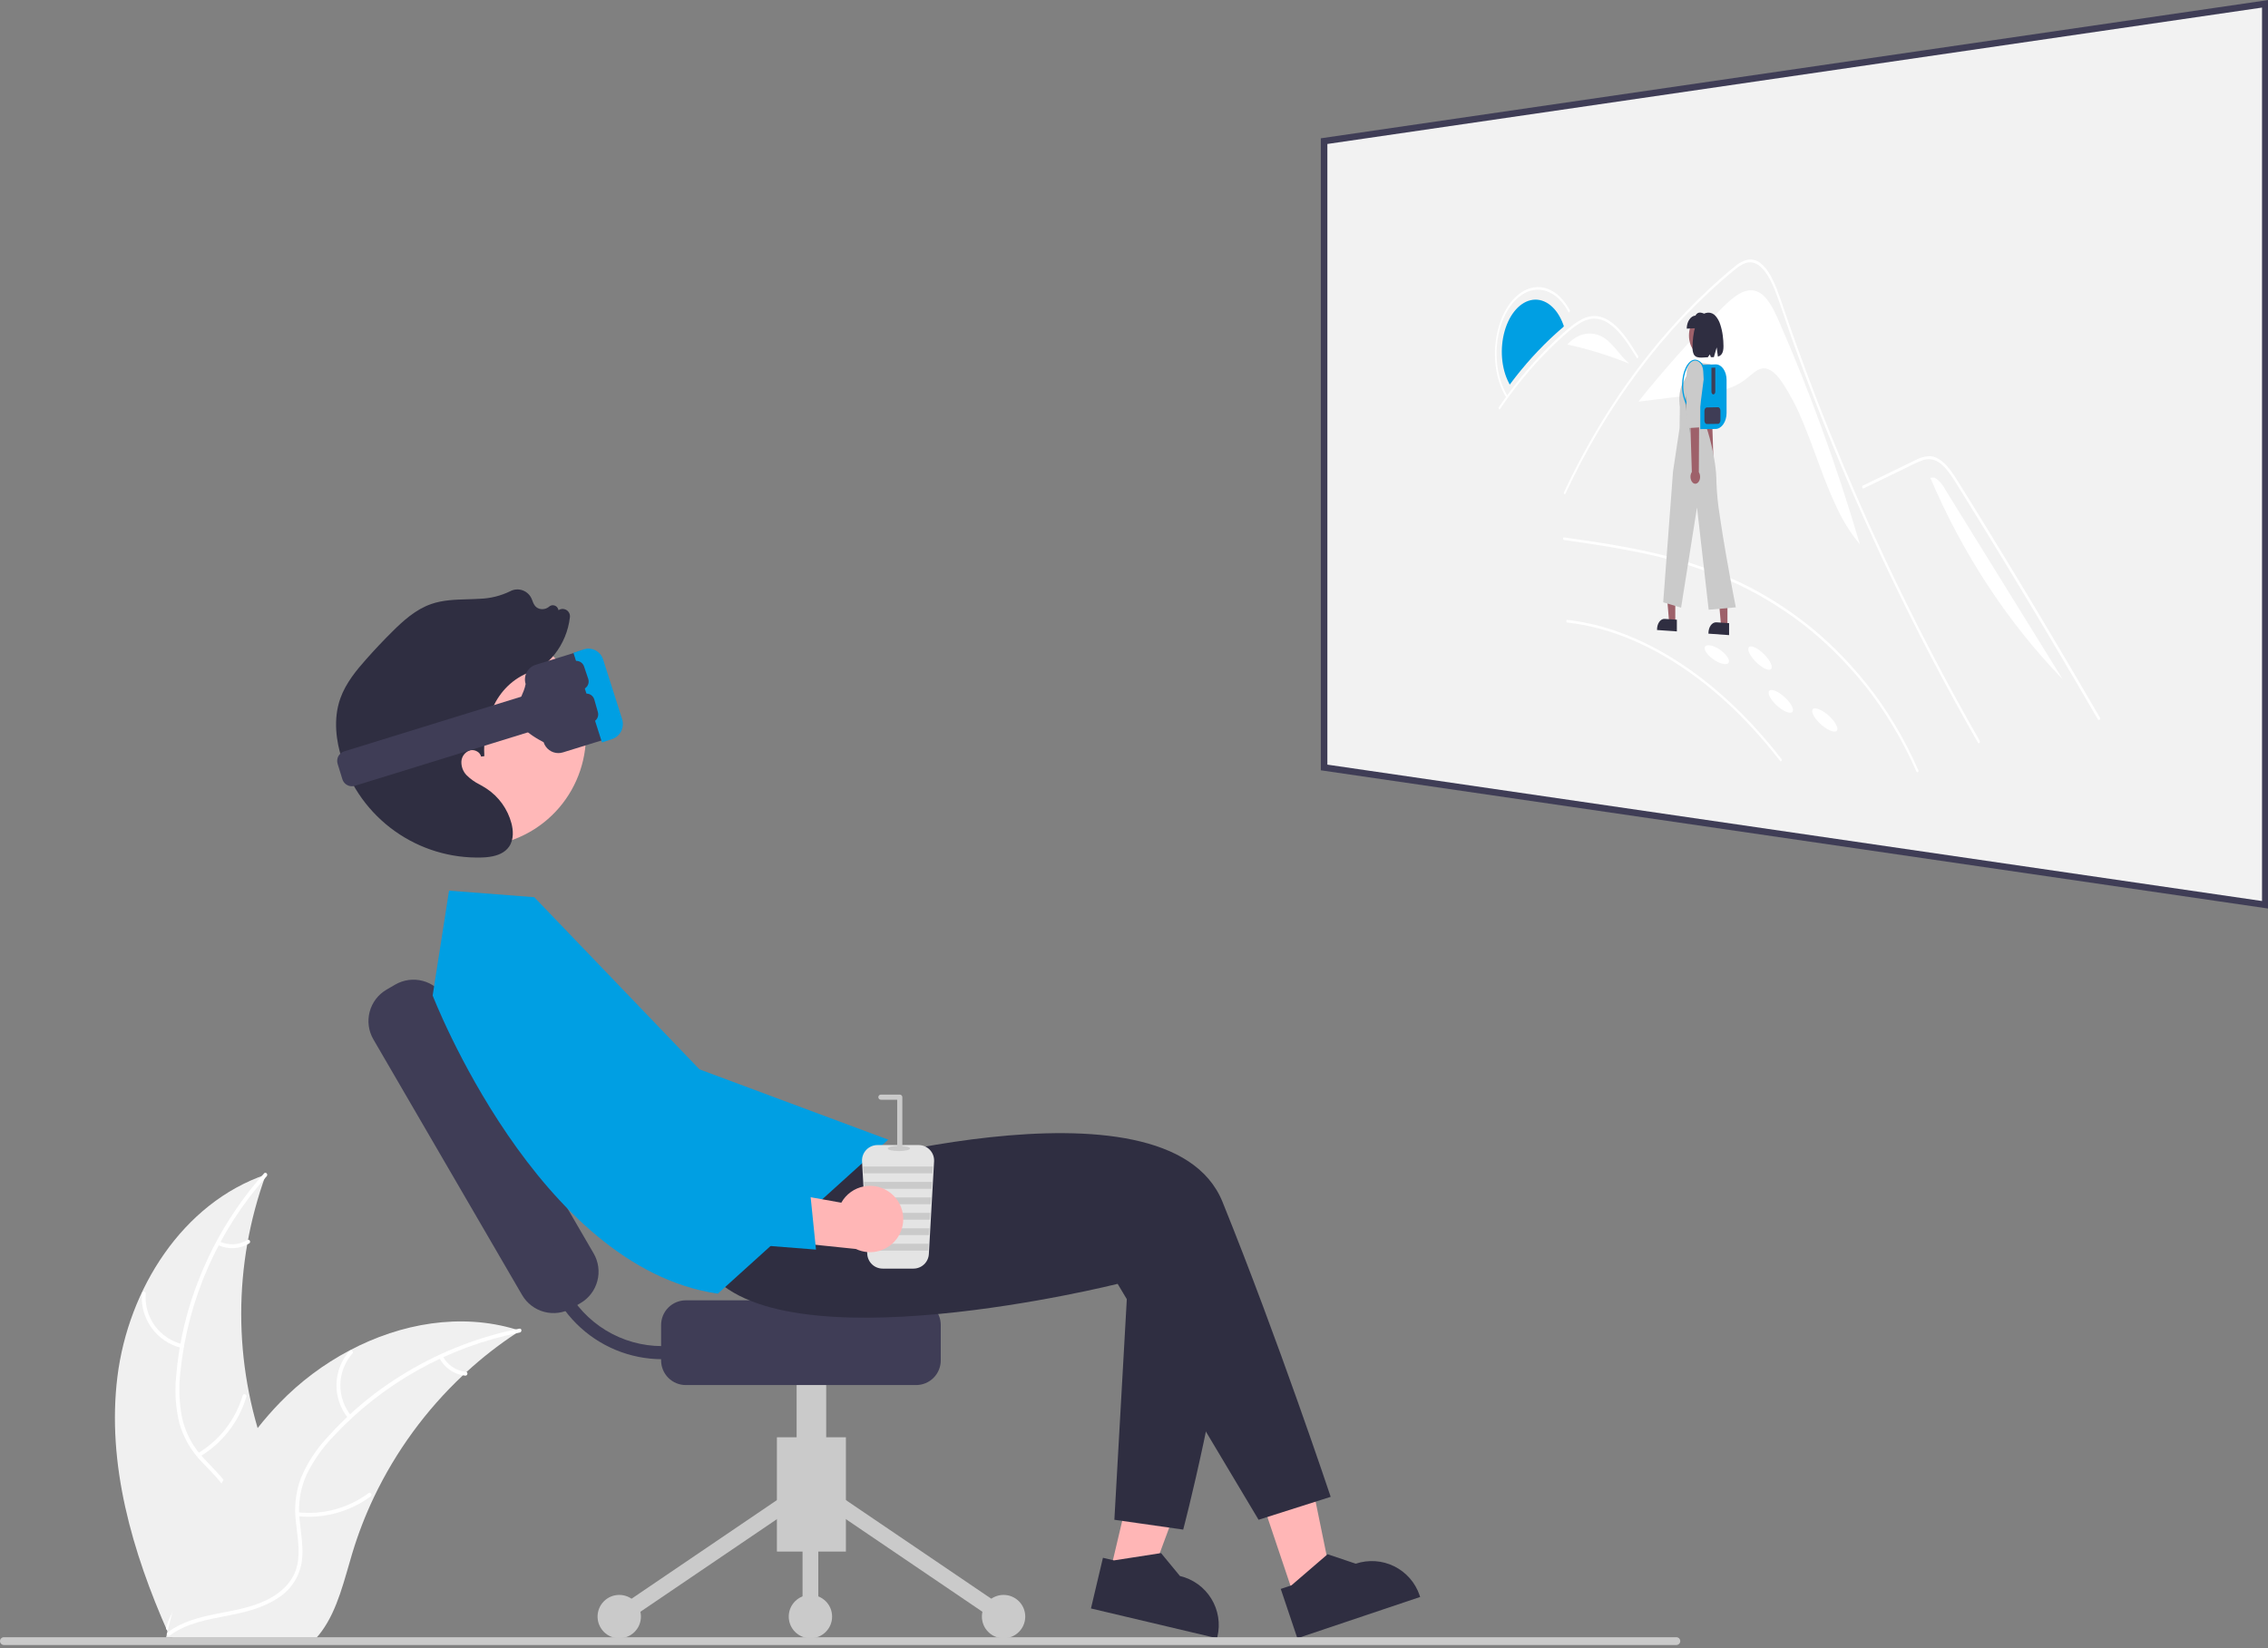 <svg width="692" height="503" viewBox="0 0 692 503" fill="none" xmlns="http://www.w3.org/2000/svg">
<rect x="0" y="0" width="692" height="503" fill="#808080" stroke="none"/>
<g clip-path="url(#clip0_3_84)">
<path d="M35.83 420.107C39.148 393.429 55.682 367.143 81.124 358.461C71.091 385.92 71.093 416.044 81.13 443.502C85.04 454.077 90.49 465.432 86.812 476.09C84.524 482.722 78.927 487.796 72.67 490.969C66.412 494.142 59.468 495.654 52.611 497.136L51.261 498.252C40.375 473.671 32.513 446.785 35.83 420.107Z" fill="#F0F0F0"/>
<path d="M81.377 358.966C66.56 375.567 57.351 396.416 55.058 418.549C54.48 423.305 54.654 428.123 55.576 432.824C56.622 437.375 58.868 441.563 62.08 444.952C65.011 448.173 68.382 451.128 70.48 455.005C71.524 457.005 72.133 459.204 72.268 461.457C72.403 463.709 72.06 465.965 71.262 468.075C69.41 473.387 65.761 477.716 62.044 481.825C57.918 486.388 53.56 491.061 51.806 497.11C51.594 497.843 50.469 497.471 50.681 496.739C53.733 486.215 63.949 480.237 68.821 470.758C71.094 466.335 72.048 461.2 69.917 456.531C68.053 452.448 64.58 449.398 61.584 446.163C58.402 442.903 56.067 438.912 54.783 434.541C53.624 429.902 53.264 425.099 53.717 420.339C54.566 409.605 57.098 399.072 61.219 389.125C65.859 377.747 72.412 367.246 80.593 358.077C81.1 357.51 81.88 358.402 81.377 358.966Z" fill="white"/>
<path d="M55.377 411.379C51.715 410.49 48.489 408.328 46.275 405.28C44.06 402.233 43.001 398.497 43.286 394.74C43.346 393.98 44.53 394.038 44.47 394.799C44.197 398.297 45.184 401.777 47.253 404.611C49.321 407.445 52.334 409.446 55.748 410.254C56.49 410.43 56.114 411.554 55.377 411.379Z" fill="white"/>
<path d="M60.379 443.515C66.991 439.567 71.873 433.271 74.05 425.883C74.265 425.151 75.39 425.524 75.175 426.255C72.895 433.938 67.802 440.48 60.911 444.573C60.254 444.963 59.725 443.903 60.379 443.515Z" fill="white"/>
<path d="M66.958 378.869C68.303 379.508 69.786 379.803 71.273 379.728C72.76 379.652 74.205 379.209 75.479 378.437C76.13 378.039 76.659 379.1 76.011 379.495C74.601 380.341 73.004 380.829 71.361 380.917C69.718 381.004 68.079 380.687 66.587 379.994C66.441 379.941 66.32 379.834 66.25 379.695C66.18 379.556 66.166 379.395 66.21 379.246C66.26 379.097 66.366 378.974 66.507 378.904C66.647 378.833 66.809 378.821 66.958 378.869Z" fill="white"/>
<path d="M158.678 406.112C158.278 406.372 157.878 406.632 157.478 406.902C152.119 410.425 147.056 414.378 142.338 418.721C141.968 419.051 141.598 419.392 141.238 419.731C129.982 430.317 120.79 442.9 114.128 456.842C111.482 462.392 109.262 468.135 107.488 474.022C105.038 482.152 103.028 491.162 98.178 497.812C97.68 498.511 97.139 499.179 96.558 499.812H52.728C52.628 499.762 52.528 499.722 52.428 499.672L50.678 499.752C50.748 499.442 50.828 499.122 50.898 498.812C50.938 498.632 50.988 498.452 51.028 498.272C51.058 498.152 51.088 498.032 51.108 497.922C51.118 497.882 51.128 497.842 51.138 497.812C51.158 497.702 51.188 497.602 51.208 497.502C51.648 495.712 52.101 493.922 52.568 492.132C52.568 492.122 52.568 492.122 52.578 492.112C56.168 478.482 60.928 465.032 67.578 452.732C67.778 452.362 67.978 451.982 68.198 451.612C71.226 446.084 74.701 440.813 78.588 435.852C80.725 433.142 82.998 430.542 85.398 428.062C91.612 421.665 98.793 416.286 106.678 412.122C122.398 403.822 140.598 400.642 157.398 405.712C157.828 405.842 158.248 405.972 158.678 406.112Z" fill="#F0F0F0"/>
<path d="M158.579 406.668C136.754 411.003 116.849 422.104 101.692 438.396C98.366 441.845 95.606 445.797 93.511 450.106C91.606 454.37 90.878 459.065 91.402 463.705C91.803 468.042 92.716 472.431 92.056 476.789C91.686 479.015 90.848 481.137 89.6 483.017C88.351 484.897 86.719 486.491 84.811 487.696C80.135 490.822 74.615 492.081 69.174 493.125C63.132 494.284 56.838 495.392 51.796 499.165C51.185 499.622 50.511 498.648 51.121 498.191C59.894 491.626 71.65 493.003 81.247 488.368C85.725 486.206 89.579 482.68 90.688 477.669C91.658 473.287 90.721 468.76 90.276 464.373C89.699 459.854 90.237 455.262 91.843 450.999C93.712 446.598 96.316 442.546 99.544 439.018C106.684 430.959 115.047 424.073 124.326 418.612C134.881 412.321 146.436 407.881 158.488 405.486C159.234 405.338 159.32 406.521 158.579 406.668Z" fill="white"/>
<path d="M106.263 432.863C103.875 429.949 102.601 426.281 102.667 422.514C102.734 418.747 104.138 415.126 106.627 412.298C107.133 411.728 108.043 412.487 107.537 413.058C105.213 415.687 103.906 419.06 103.851 422.568C103.797 426.076 104.997 429.488 107.237 432.188C107.723 432.776 106.747 433.447 106.263 432.863Z" fill="white"/>
<path d="M90.909 461.534C98.566 462.362 106.254 460.274 112.44 455.687C113.053 455.231 113.727 456.206 113.115 456.661C106.668 461.423 98.663 463.579 90.697 462.699C89.938 462.615 90.153 461.45 90.909 461.534Z" fill="white"/>
<path d="M135.083 413.879C135.773 415.199 136.779 416.327 138.012 417.162C139.244 417.997 140.665 418.513 142.147 418.663C142.907 418.738 142.69 419.903 141.935 419.829C140.299 419.655 138.731 419.084 137.366 418.164C136.002 417.245 134.884 416.005 134.109 414.553C134.025 414.423 133.993 414.265 134.021 414.112C134.049 413.958 134.134 413.822 134.259 413.729C134.388 413.64 134.548 413.606 134.702 413.634C134.856 413.662 134.993 413.75 135.083 413.879Z" fill="white"/>
<path d="M395.019 487.713L406.639 483.804L397.089 437.124L379.94 442.894L395.019 487.713Z" fill="#FFB6B6"/>
<path d="M390.778 484.917L394.049 483.816L405.072 474.328L413.662 477.218C417.53 475.917 421.757 476.205 425.412 478.02C429.067 479.835 431.851 483.027 433.152 486.895L433.312 487.369L395.844 499.974L390.778 484.917Z" fill="#2F2E41"/>
<path d="M338.645 480.031L350.576 482.853L367.135 438.177L349.527 434.013L338.645 480.031Z" fill="#FFB6B6"/>
<path d="M336.523 475.416L339.881 476.21L354.253 473.98L360.019 480.973C363.99 481.912 367.426 484.391 369.57 487.863C371.714 491.335 372.391 495.516 371.452 499.487L371.337 499.974L332.867 490.877L336.523 475.416Z" fill="#2F2E41"/>
<path d="M237.049 473.515H258.097V438.637H237.049V473.515Z" fill="#CACACA"/>
<path d="M257.042 457.092L254.34 461.073L304.854 495.35L307.555 491.369L257.042 457.092Z" fill="#CACACA"/>
<path d="M238.104 457.092L187.591 491.369L190.292 495.35L240.805 461.073L238.104 457.092Z" fill="#CACACA"/>
<path d="M306.204 499.974C309.858 499.974 312.819 497.012 312.819 493.359C312.819 489.706 309.858 486.744 306.204 486.744C302.551 486.744 299.589 489.706 299.589 493.359C299.589 497.012 302.551 499.974 306.204 499.974Z" fill="#CACACA"/>
<path d="M247.272 499.974C250.926 499.974 253.887 497.012 253.887 493.359C253.887 489.706 250.926 486.744 247.272 486.744C243.619 486.744 240.657 489.706 240.657 493.359C240.657 497.012 243.619 499.974 247.272 499.974Z" fill="#CACACA"/>
<path d="M188.942 499.974C192.595 499.974 195.556 497.012 195.556 493.359C195.556 489.706 192.595 486.744 188.942 486.744C185.288 486.744 182.327 489.706 182.327 493.359C182.327 497.012 185.288 499.974 188.942 499.974Z" fill="#CACACA"/>
<path d="M249.678 459.082H244.867V493.359H249.678V459.082Z" fill="#CACACA"/>
<path d="M243.063 454.272H252.083V407.968H243.063V454.272Z" fill="#CACACA"/>
<path d="M201.715 415.184V404.36C201.717 402.367 202.51 400.456 203.919 399.047C205.328 397.638 207.239 396.845 209.232 396.843H279.522C281.515 396.845 283.426 397.638 284.835 399.047C286.244 400.456 287.037 402.367 287.039 404.36V415.184C287.037 417.177 286.244 419.088 284.835 420.497C283.426 421.906 281.515 422.699 279.522 422.701H209.232C207.239 422.699 205.328 421.906 203.919 420.497C202.51 419.088 201.717 417.177 201.715 415.184Z" fill="#3F3D56"/>
<path d="M159.3 395.222L113.919 317.195C112.443 314.651 112.037 311.625 112.789 308.782C113.542 305.938 115.391 303.509 117.932 302.028L120.584 300.485C123.129 299.009 126.154 298.603 128.998 299.355C131.841 300.107 134.27 301.957 135.752 304.498L181.132 382.525C182.608 385.069 183.014 388.095 182.262 390.938C181.51 393.782 179.661 396.211 177.12 397.692L174.467 399.235C171.923 400.711 168.897 401.117 166.054 400.365C163.21 399.613 160.781 397.763 159.3 395.222Z" fill="#3F3D56"/>
<path d="M202.011 414.812C192.201 414.8 182.797 410.899 175.86 403.962C168.924 397.026 165.022 387.621 165.011 377.812H169.011C169.012 383.857 170.672 389.785 173.812 394.951C176.952 400.116 181.451 404.32 186.816 407.104C192.182 409.888 198.21 411.144 204.241 410.736C210.272 410.329 216.076 408.272 221.018 404.792L223.325 408.059C217.093 412.468 209.644 414.828 202.011 414.812Z" fill="#3F3D56"/>
<path d="M244.011 358.812C244.011 358.812 356.011 324.812 373.011 366.812C390.011 408.812 406.011 456.812 406.011 456.812L384.011 463.812L341.011 391.812C341.011 391.812 237.365 417.812 215.688 387.312L244.011 358.812Z" fill="#2F2E41"/>
<path d="M163.011 273.812L137.011 271.812L132.011 303.812C132.011 303.812 164.011 386.812 219.011 394.812L271.011 347.812L213.42 326.355L163.011 273.812Z" fill="#009FE3"/>
<path d="M159.971 254.788C176.77 246.402 183.589 225.986 175.203 209.188C166.816 192.39 146.401 185.571 129.602 193.957C112.804 202.343 105.985 222.759 114.371 239.557C122.757 256.355 143.173 263.175 159.971 254.788Z" fill="#FFB8B8"/>
<path d="M154.219 259.589C152.65 260.901 150.285 261.593 147.051 261.694C137.532 261.987 128.179 259.15 120.428 253.617C112.677 248.084 106.955 240.161 104.14 231.063C102.723 226.484 101.524 219.655 103.852 213.117C105.526 208.418 108.813 204.477 111.763 201.152C114.317 198.273 116.981 195.452 119.684 192.77C122.913 189.565 126.762 186.004 131.59 184.332C135.127 183.107 138.919 182.998 142.586 182.893C143.863 182.855 145.185 182.818 146.469 182.732C149.662 182.623 152.797 181.842 155.667 180.438C156.257 180.122 156.907 179.937 157.574 179.894C158.241 179.851 158.91 179.951 159.535 180.189C160.171 180.43 160.748 180.804 161.227 181.287C161.706 181.77 162.076 182.35 162.311 182.989C162.775 184.243 163.192 185.374 164.611 185.792C165.122 185.93 165.66 185.94 166.176 185.821C166.692 185.703 167.171 185.46 167.571 185.114C167.783 184.931 168.037 184.804 168.31 184.744C168.582 184.685 168.866 184.694 169.134 184.772C169.403 184.846 169.65 184.986 169.852 185.177C170.055 185.369 170.208 185.608 170.297 185.872L170.413 186.216C170.704 186.016 171.04 185.889 171.391 185.847C171.741 185.805 172.097 185.848 172.428 185.974C172.906 186.146 173.312 186.477 173.577 186.911C173.843 187.345 173.953 187.856 173.888 188.361C173.413 192.522 171.782 196.467 169.179 199.748C167.379 201.971 165.16 203.819 162.647 205.186L162.244 205.407L161.966 204.988C150.669 209.163 147.219 220.999 147.777 230.765L146.788 230.898C146.712 230.581 146.572 230.282 146.377 230.02C146.182 229.759 145.936 229.539 145.654 229.375C145.327 229.167 144.963 229.027 144.582 228.96C144.201 228.894 143.811 228.904 143.434 228.988C142.716 229.214 142.082 229.648 141.611 230.234C141.139 230.82 140.852 231.532 140.785 232.282C140.734 233.065 140.846 233.85 141.115 234.587C141.384 235.324 141.803 235.997 142.346 236.564C143.528 237.738 144.894 238.712 146.389 239.447C147.067 239.83 147.769 240.226 148.433 240.661C152.193 243.143 154.906 246.924 156.054 251.281C156.569 253.274 156.865 256.119 155.347 258.348C155.03 258.811 154.651 259.229 154.219 259.589Z" fill="#2F2E41"/>
<path d="M377.435 379.69C372.202 424.697 361.011 466.812 361.011 466.812L340.011 463.812L344.794 378.939" fill="#2F2E41"/>
<path d="M170.363 229.831C169.358 229.83 168.381 229.508 167.572 228.912C166.764 228.316 166.167 227.477 165.869 226.518C152.224 219.407 159.438 214.392 160.378 208.747C160.195 208.157 160.131 207.537 160.188 206.923C160.246 206.308 160.423 205.711 160.711 205.165C161 204.62 161.392 204.136 161.867 203.742C162.342 203.348 162.89 203.051 163.48 202.869L177.429 198.558C178.62 198.191 179.908 198.312 181.01 198.894C182.113 199.476 182.939 200.471 183.308 201.661L188.799 219.432C189.166 220.623 189.045 221.911 188.463 223.012C187.882 224.114 186.887 224.94 185.697 225.31L171.747 229.621C171.299 229.76 170.832 229.83 170.363 229.831Z" fill="#3F3D56"/>
<path d="M179.478 197.942C180.493 197.935 181.484 198.255 182.303 198.855C183.123 199.455 183.727 200.303 184.026 201.273L189.811 219.443C190.203 220.66 190.104 221.982 189.537 223.128C189.265 223.69 188.883 224.192 188.414 224.605C187.945 225.017 187.399 225.333 186.807 225.532L183.67 226.584L174.961 199.232L178.097 198.18C178.542 198.03 179.008 197.95 179.478 197.942Z" fill="#009FE3"/>
<path d="M107.372 239.953C106.722 239.953 106.09 239.745 105.567 239.359C105.044 238.974 104.659 238.431 104.466 237.811L103.013 233.109C102.895 232.728 102.854 232.327 102.891 231.929C102.928 231.532 103.043 231.146 103.229 230.793C103.416 230.44 103.67 230.127 103.977 229.872C104.284 229.618 104.638 229.426 105.02 229.308L168.002 209.845C168.384 209.727 168.784 209.685 169.182 209.722C169.579 209.759 169.966 209.874 170.319 210.061C170.672 210.247 170.985 210.501 171.239 210.808C171.494 211.116 171.686 211.47 171.804 211.852L173.257 216.553C173.494 217.323 173.415 218.156 173.039 218.868C172.663 219.581 172.02 220.115 171.25 220.354L108.268 239.817C107.977 239.907 107.675 239.953 107.372 239.953Z" fill="#3F3D56"/>
<path d="M278.703 387.161H269.319C268.114 387.16 266.954 386.699 266.079 385.871C265.204 385.043 264.678 383.911 264.611 382.708L263.019 354.434C262.983 353.793 263.077 353.152 263.298 352.55C263.518 351.947 263.859 351.396 264.3 350.93C264.74 350.463 265.272 350.092 265.861 349.839C266.45 349.585 267.085 349.454 267.727 349.455H280.295C280.937 349.454 281.572 349.585 282.161 349.839C282.75 350.092 283.282 350.464 283.722 350.93C284.163 351.396 284.504 351.947 284.724 352.55C284.944 353.152 285.039 353.794 285.003 354.434L283.411 382.708C283.344 383.911 282.818 385.043 281.943 385.871C281.067 386.699 279.908 387.16 278.703 387.161Z" fill="#E4E4E4"/>
<path d="M284.652 356.001L284.532 358.096H263.49L263.369 356.001H284.652Z" fill="#CACACA"/>
<path d="M284.385 360.714L284.27 362.809H263.752L263.636 360.714H284.385Z" fill="#CACACA"/>
<path d="M284.124 365.427L284.003 367.522H264.019L263.898 365.427H284.124Z" fill="#CACACA"/>
<path d="M283.856 370.141L283.736 372.235H264.286L264.165 370.141H283.856Z" fill="#CACACA"/>
<path d="M283.589 374.854L283.474 376.949H264.548L264.433 374.854H283.589Z" fill="#CACACA"/>
<path d="M283.327 379.567L283.207 381.662H264.815L264.694 379.567H283.327Z" fill="#CACACA"/>
<path d="M274.273 351.287C276.153 351.287 277.677 350.936 277.677 350.502C277.677 350.068 276.153 349.716 274.273 349.716C272.393 349.716 270.869 350.068 270.869 350.502C270.869 350.936 272.393 351.287 274.273 351.287Z" fill="#CACACA"/>
<path d="M274.531 351.287C274.427 351.287 274.325 351.267 274.23 351.228C274.135 351.188 274.048 351.13 273.975 351.057C273.902 350.984 273.844 350.898 273.805 350.803C273.765 350.707 273.745 350.605 273.745 350.502V335.624H268.774C268.566 335.623 268.367 335.54 268.22 335.393C268.074 335.246 267.991 335.046 267.991 334.838C267.991 334.631 268.074 334.431 268.22 334.284C268.367 334.137 268.566 334.054 268.774 334.053H274.531C274.634 334.053 274.736 334.073 274.831 334.113C274.926 334.152 275.013 334.21 275.086 334.283C275.159 334.356 275.217 334.442 275.256 334.538C275.296 334.633 275.316 334.735 275.316 334.838V350.502C275.316 350.605 275.296 350.707 275.256 350.803C275.217 350.898 275.159 350.984 275.086 351.057C275.013 351.13 274.926 351.188 274.831 351.228C274.736 351.267 274.634 351.287 274.531 351.287Z" fill="#CACACA"/>
<path d="M271.844 364.179C270.707 363.247 269.38 362.575 267.955 362.211C266.531 361.848 265.044 361.801 263.599 362.074C262.155 362.347 260.788 362.933 259.595 363.792C258.401 364.651 257.411 365.76 256.693 367.043L221.512 360.776L228.857 377.831L261.14 381.168C263.375 382.231 265.922 382.438 268.299 381.748C270.676 381.059 272.718 379.522 274.038 377.428C275.357 375.334 275.862 372.828 275.458 370.386C275.054 367.945 273.768 365.736 271.844 364.179Z" fill="#FFB6B6"/>
<path d="M248.969 381.359L184.492 376.29L184.363 376.046C184.117 375.581 159.687 329.302 156.092 318.684C153.855 312.291 153.872 305.325 156.141 298.943L156.206 298.789L156.351 298.705C159.323 297.003 162.786 296.365 166.169 296.895C169.552 297.426 172.654 299.093 174.962 301.623C186.041 313.896 194.117 328.576 198.55 344.504L201.062 353.568L247.192 363.9L248.969 381.359Z" fill="#009FE3"/>
<path d="M404 43.074L691.178 1.157V276.136L404 234.22V43.074Z" fill="#F2F2F2"/>
<path d="M692.179 277.292L403 235.085V42.209L692.179 0V277.292ZM405 233.355L690.179 274.979V2.313L405 43.938V233.355Z" fill="#3F3D56"/>
<path d="M542.751 97.955C542.324 96.983 541.877 95.996 541.399 95.046C540.941 94.119 540.426 93.221 539.856 92.358C539.341 91.569 538.734 90.843 538.048 90.197C537.431 89.612 536.701 89.158 535.902 88.865C535.032 88.564 534.098 88.502 533.195 88.685C532.254 88.884 531.353 89.242 530.531 89.744C529.625 90.29 528.768 90.915 527.971 91.611C527.142 92.319 526.34 93.092 525.571 93.858C523.287 96.14 521.038 98.453 518.822 100.797C516.622 103.126 514.454 105.485 512.316 107.873C510.196 110.247 508.107 112.649 506.05 115.081C504.006 117.499 501.994 119.945 500.014 122.419L500.023 122.565L504.662 121.989L509.362 121.406L514.118 120.816L518.934 120.216C520.103 120.071 521.286 119.921 522.469 119.726C523.664 119.537 524.847 119.283 526.014 118.965C527.208 118.637 528.37 118.205 529.488 117.675C530.667 117.112 531.78 116.418 532.804 115.608C533.21 115.286 533.614 114.939 534.02 114.595C534.426 114.251 534.836 113.911 535.252 113.606C535.652 113.305 536.08 113.043 536.529 112.824C536.954 112.616 537.411 112.484 537.88 112.433C538.453 112.382 539.03 112.47 539.562 112.689C540.13 112.925 540.658 113.248 541.126 113.647C541.646 114.084 542.125 114.568 542.558 115.091C543.016 115.639 543.445 116.211 543.844 116.803C546.277 120.511 548.338 124.45 549.996 128.563C551.796 132.825 553.396 137.318 555.049 141.774C556.706 146.249 558.407 150.687 560.393 154.827C562.261 158.895 564.647 162.704 567.493 166.159C565.711 160.101 563.851 154.12 561.913 148.216C559.986 142.342 557.986 136.55 555.913 130.842C553.847 125.164 551.714 119.576 549.514 114.077C547.325 108.61 545.07 103.236 542.749 97.955H542.751Z" fill="white"/>
<path d="M477.164 99.58L477.093 99.662L477.022 99.744L476.951 99.825L476.88 99.906C476.706 100.049 476.533 100.194 476.36 100.342C476.188 100.489 476.016 100.637 475.844 100.787C475.673 100.937 475.502 101.087 475.332 101.239L474.823 101.695C474.505 101.981 474.189 102.269 473.873 102.56C473.558 102.85 473.244 103.144 472.932 103.44C472.62 103.736 472.31 104.036 472 104.34C471.691 104.644 471.383 104.947 471.076 105.251C470.467 105.859 469.863 106.478 469.265 107.106C468.667 107.734 468.076 108.369 467.491 109.013C466.907 109.658 466.328 110.313 465.754 110.979C465.181 111.644 464.614 112.318 464.054 113.001C463.764 113.355 463.475 113.711 463.188 114.071C462.902 114.43 462.617 114.791 462.333 115.155C462.05 115.518 461.769 115.885 461.489 116.255C461.21 116.625 460.932 116.994 460.654 117.362L460.594 117.262L460.535 117.162L460.477 117.062L460.424 116.948L460.41 116.922L460.396 116.896L460.383 116.87L460.37 116.843C459.78 115.696 459.316 114.489 458.984 113.243C458.634 111.933 458.406 110.594 458.301 109.243C458.192 107.857 458.203 106.464 458.335 105.081C458.466 103.693 458.724 102.321 459.106 100.981C459.464 99.713 459.952 98.486 460.562 97.319C461.107 96.273 461.779 95.299 462.562 94.419C463.26 93.632 464.077 92.961 464.983 92.429C465.819 91.939 466.743 91.622 467.703 91.495C468.634 91.378 469.579 91.463 470.473 91.746C471.407 92.048 472.276 92.523 473.034 93.146C473.887 93.844 474.631 94.666 475.241 95.585C475.944 96.637 476.516 97.77 476.947 98.96L476.955 98.981L476.963 99.003L476.971 99.025L476.978 99.046L477.026 99.179L477.073 99.313L477.119 99.448L477.164 99.58Z" fill="#009FE3"/>
<path d="M478.162 189.97C479.222 190.088 480.283 190.234 481.346 190.408C482.41 190.581 483.476 190.781 484.546 191.008C485.619 191.237 486.693 191.494 487.768 191.779C488.844 192.063 489.923 192.377 491.006 192.719C494.346 193.783 497.612 195.065 500.783 196.557C504.139 198.134 507.396 199.912 510.537 201.882C513.879 203.976 517.101 206.255 520.19 208.707C523.483 211.32 526.641 214.1 529.65 217.036C530.686 218.043 531.714 219.076 532.733 220.136C533.753 221.195 534.766 222.282 535.772 223.398C536.779 224.513 537.776 225.654 538.763 226.82C539.751 227.986 540.73 229.179 541.702 230.4L542.059 230.85L542.415 231.303L542.77 231.758L543.124 232.215C543.15 232.255 543.186 232.288 543.227 232.311C543.269 232.334 543.316 232.347 543.363 232.348C543.405 232.344 543.445 232.332 543.48 232.311C543.516 232.291 543.547 232.262 543.571 232.229C543.63 232.152 543.663 232.059 543.665 231.963C543.669 231.851 543.634 231.741 543.565 231.653C542.599 230.401 541.621 229.173 540.632 227.971C539.644 226.768 538.646 225.594 537.64 224.449C536.64 223.302 535.628 222.18 534.603 221.084C533.579 219.987 532.551 218.92 531.519 217.884C530.487 216.846 529.446 215.835 528.398 214.85C527.35 213.864 526.299 212.908 525.243 211.98C524.188 211.052 523.126 210.152 522.057 209.28C520.989 208.408 519.918 207.562 518.844 206.743C517.769 205.924 516.689 205.132 515.605 204.368C514.521 203.603 513.436 202.866 512.349 202.157C511.263 201.45 510.174 200.77 509.08 200.118C507.987 199.465 506.894 198.84 505.802 198.243C504.712 197.649 503.619 197.082 502.523 196.543C501.428 196.003 500.335 195.493 499.244 195.013C498.155 194.531 497.063 194.077 495.967 193.651C494.872 193.225 493.781 192.827 492.695 192.457C491.61 192.088 490.525 191.747 489.441 191.434C488.357 191.12 487.277 190.836 486.201 190.58C485.125 190.324 484.051 190.095 482.977 189.894C481.904 189.692 480.836 189.519 479.772 189.373L479.372 189.319L478.972 189.268L478.564 189.22L478.162 189.175C478.127 189.174 478.092 189.184 478.062 189.203C478.03 189.224 478.003 189.251 477.982 189.284C477.959 189.321 477.941 189.362 477.93 189.405C477.917 189.454 477.91 189.505 477.91 189.557C477.911 189.607 477.917 189.658 477.93 189.707C477.942 189.752 477.96 189.795 477.983 189.836C478.004 189.871 478.031 189.902 478.063 189.928C478.092 189.951 478.126 189.965 478.162 189.97Z" fill="white"/>
<path d="M477.163 164.791C479.056 165.061 480.959 165.336 482.871 165.616C484.784 165.896 486.717 166.192 488.671 166.506C490.623 166.82 492.584 167.153 494.554 167.506C496.535 167.866 498.524 168.255 500.521 168.674C502.535 169.074 504.554 169.528 506.58 170.037C508.617 170.545 510.659 171.107 512.707 171.721C514.766 172.338 516.829 173.009 518.897 173.733C520.975 174.467 523.056 175.253 525.141 176.091C526.995 176.838 528.845 177.653 530.691 178.536C532.537 179.418 534.385 180.37 536.235 181.391C538.085 182.417 539.927 183.512 541.761 184.674C543.595 185.836 545.429 187.071 547.261 188.379C548.975 189.606 550.669 190.906 552.344 192.279C554.02 193.651 555.679 195.101 557.323 196.629C558.967 198.156 560.587 199.754 562.181 201.422C563.776 203.09 565.349 204.832 566.899 206.65C568.433 208.444 569.919 210.315 571.359 212.263C572.799 214.211 574.199 216.237 575.559 218.343C576.913 220.448 578.215 222.621 579.465 224.863C580.715 227.104 581.912 229.414 583.054 231.794C583.196 232.094 583.337 232.394 583.477 232.694C583.617 232.994 583.756 233.297 583.894 233.603C584.032 233.907 584.169 234.212 584.305 234.518C584.441 234.824 584.575 235.131 584.705 235.439C584.724 235.491 584.753 235.539 584.791 235.58C584.83 235.62 584.876 235.652 584.927 235.674C584.968 235.688 585.012 235.692 585.055 235.685C585.098 235.679 585.139 235.663 585.174 235.639C585.255 235.583 585.312 235.5 585.335 235.406C585.364 235.285 585.351 235.159 585.298 235.047C584.218 232.591 583.075 230.195 581.871 227.859C580.667 225.523 579.408 223.263 578.093 221.081C576.784 218.892 575.421 216.774 574.004 214.726C572.588 212.678 571.128 210.714 569.625 208.835C568.111 206.943 566.566 205.119 564.989 203.365C563.413 201.61 561.815 199.933 560.195 198.334C558.576 196.734 556.932 195.206 555.262 193.751C553.593 192.295 551.91 190.92 550.213 189.624C548.444 188.273 546.662 186.989 544.867 185.771C543.073 184.553 541.277 183.407 539.479 182.335C537.679 181.261 535.874 180.254 534.062 179.314C532.251 178.374 530.44 177.505 528.628 176.707C526.532 175.792 524.438 174.936 522.346 174.139C520.266 173.345 518.189 172.612 516.115 171.939C514.047 171.262 511.988 170.644 509.937 170.086C507.895 169.53 505.857 169.03 503.824 168.586C501.788 168.119 499.761 167.69 497.741 167.299C495.733 166.907 493.733 166.543 491.741 166.208C489.762 165.874 487.792 165.558 485.831 165.26C483.886 164.964 481.947 164.68 480.013 164.406L479.298 164.306L478.585 164.206L477.873 164.101L477.163 164.001C477.125 163.995 477.087 164.002 477.053 164.02C477.019 164.038 476.992 164.066 476.975 164.101C476.932 164.181 476.911 164.271 476.913 164.362C476.912 164.459 476.934 164.556 476.976 164.644C476.993 164.681 477.019 164.715 477.052 164.74C477.084 164.766 477.123 164.783 477.163 164.791Z" fill="white"/>
<path d="M603.509 226.652C603.203 226.118 602.897 225.583 602.592 225.045C602.288 224.507 601.984 223.971 601.68 223.438C601.377 222.904 601.075 222.369 600.773 221.832C600.472 221.294 600.172 220.759 599.873 220.226C597.438 215.874 595.053 211.516 592.717 207.152C590.395 202.811 588.12 198.462 585.894 194.105C583.68 189.771 581.513 185.428 579.394 181.074C577.284 176.74 575.217 172.398 573.194 168.048C571.827 165.104 570.481 162.156 569.157 159.205C567.833 156.253 566.533 153.307 565.257 150.367C563.983 147.425 562.729 144.48 561.495 141.53C560.262 138.58 559.052 135.634 557.865 132.692C557.3 131.292 556.739 129.892 556.183 128.492C555.627 127.092 555.077 125.692 554.531 124.292C553.986 122.892 553.445 121.492 552.909 120.092C552.373 118.692 551.842 117.292 551.316 115.892C550.908 114.806 550.503 113.72 550.1 112.634C549.698 111.547 549.298 110.461 548.9 109.375C548.504 108.289 548.11 107.202 547.719 106.116C547.329 105.029 546.941 103.942 546.555 102.856C546.445 102.545 546.336 102.234 546.227 101.924C546.119 101.613 546.011 101.302 545.903 100.991C545.796 100.679 545.689 100.368 545.582 100.057L545.263 99.122C545.013 98.388 544.764 97.655 544.515 96.922C544.267 96.188 544.017 95.457 543.767 94.728C543.517 93.998 543.265 93.271 543.01 92.547C542.756 91.822 542.498 91.101 542.236 90.385C541.936 89.569 541.624 88.744 541.286 87.933C540.948 87.122 540.586 86.327 540.197 85.568C539.821 84.828 539.396 84.113 538.926 83.428C538.487 82.786 537.984 82.19 537.426 81.648C537.188 81.408 536.929 81.188 536.654 80.991C536.393 80.803 536.115 80.64 535.824 80.503C535.544 80.37 535.251 80.266 534.95 80.19C534.654 80.115 534.351 80.071 534.045 80.057C533.611 80.052 533.179 80.112 532.762 80.237C532.335 80.365 531.922 80.538 531.53 80.753C531.12 80.977 530.724 81.228 530.345 81.503C529.957 81.78 529.577 82.08 529.203 82.384C526.473 84.627 523.807 86.964 521.203 89.396C518.621 91.81 516.105 94.314 513.653 96.908C511.218 99.484 508.849 102.145 506.546 104.893C504.258 107.622 502.036 110.433 499.88 113.327C497.734 116.193 495.658 119.129 493.65 122.133C491.654 125.122 489.727 128.179 487.869 131.303C486.021 134.41 484.242 137.582 482.532 140.818C480.836 144.033 479.207 147.311 477.647 150.653C477.633 150.693 477.61 150.729 477.579 150.759C477.548 150.788 477.51 150.81 477.469 150.822C477.435 150.827 477.4 150.825 477.366 150.814C477.333 150.803 477.303 150.784 477.278 150.76C477.217 150.702 477.175 150.626 477.159 150.543C477.139 150.441 477.152 150.336 477.197 150.243C477.387 149.837 477.577 149.431 477.768 149.027C477.96 148.622 478.153 148.22 478.347 147.82C478.541 147.42 478.736 147.018 478.931 146.614C479.127 146.21 479.324 145.81 479.522 145.414C481.994 140.431 484.621 135.593 487.405 130.901C490.205 126.176 493.164 121.607 496.28 117.194C499.418 112.747 502.71 108.467 506.156 104.355C509.633 100.209 513.264 96.242 517.048 92.455C517.688 91.815 518.333 91.182 518.981 90.555C519.63 89.927 520.284 89.304 520.942 88.686C521.601 88.068 522.264 87.455 522.931 86.849C523.599 86.242 524.271 85.64 524.947 85.044C525.289 84.743 525.631 84.443 525.974 84.144C526.318 83.844 526.662 83.547 527.008 83.252C527.354 82.956 527.702 82.662 528.05 82.372C528.399 82.081 528.75 81.794 529.102 81.51C529.433 81.207 529.782 80.926 530.147 80.668C530.498 80.421 530.866 80.198 531.247 80.002C531.615 79.811 531.997 79.648 532.388 79.514C532.771 79.383 533.163 79.283 533.561 79.214C534.871 79.097 536.174 79.498 537.19 80.332C538.342 81.285 539.302 82.448 540.019 83.76C540.864 85.245 541.592 86.794 542.196 88.392C542.831 90.014 543.382 91.647 543.878 93.106C544.034 93.565 544.191 94.024 544.347 94.483C544.504 94.941 544.662 95.4 544.82 95.86C544.978 96.318 545.137 96.777 545.296 97.236C545.456 97.694 545.616 98.153 545.776 98.611C546.383 100.352 546.997 102.092 547.617 103.831C548.238 105.569 548.866 107.309 549.502 109.049C550.138 110.789 550.781 112.529 551.431 114.267C552.081 116.005 552.739 117.744 553.405 119.484C553.817 120.558 554.23 121.632 554.646 122.705C555.062 123.777 555.482 124.851 555.904 125.927C556.327 127.001 556.752 128.075 557.18 129.149C557.608 130.222 558.038 131.295 558.469 132.368C559.823 135.719 561.202 139.064 562.608 142.404C564.019 145.755 565.456 149.101 566.92 152.442C568.387 155.795 569.883 159.144 571.409 162.488C572.939 165.844 574.496 169.197 576.081 172.546C578.191 177.002 580.348 181.448 582.554 185.884C584.772 190.344 587.039 194.795 589.354 199.238C591.688 203.704 594.071 208.165 596.503 212.62C598.953 217.099 601.456 221.573 604.012 226.041C604.078 226.154 604.106 226.285 604.092 226.416C604.082 226.525 604.04 226.629 603.971 226.716C603.945 226.752 603.911 226.781 603.872 226.801C603.832 226.821 603.789 226.832 603.744 226.832C603.693 226.823 603.645 226.803 603.604 226.771C603.563 226.74 603.531 226.699 603.509 226.652Z" fill="white"/>
<path d="M499.397 109.214L499.181 108.865L498.965 108.516L498.749 108.167L498.532 107.818C497.96 106.903 497.379 105.993 496.781 105.112C496.183 104.231 495.567 103.375 494.926 102.581C494.308 101.801 493.64 101.062 492.926 100.369C492.252 99.715 491.515 99.128 490.726 98.618C490.368 98.38 489.993 98.169 489.604 97.986C489.23 97.809 488.843 97.662 488.446 97.546C488.059 97.432 487.663 97.349 487.262 97.299C486.864 97.249 486.463 97.232 486.062 97.248C485.647 97.288 485.234 97.358 484.828 97.456C484.416 97.555 484.011 97.682 483.615 97.835C483.209 97.992 482.813 98.174 482.43 98.381C482.034 98.594 481.65 98.831 481.281 99.09C481.103 99.208 480.925 99.329 480.748 99.455C480.572 99.58 480.396 99.708 480.221 99.838C480.047 99.971 479.873 100.104 479.7 100.238C479.528 100.371 479.356 100.509 479.184 100.651C478.989 100.811 478.794 100.973 478.6 101.138C478.406 101.302 478.213 101.469 478.021 101.638C477.829 101.805 477.638 101.973 477.446 102.143L476.875 102.652C476.519 102.971 476.164 103.293 475.81 103.618C475.457 103.942 475.105 104.27 474.755 104.601C474.405 104.934 474.057 105.267 473.71 105.601C473.364 105.934 473.019 106.273 472.675 106.617C471.993 107.295 471.317 107.985 470.647 108.686C469.978 109.386 469.316 110.096 468.662 110.816C468.008 111.535 467.361 112.265 466.719 113.007C466.078 113.748 465.445 114.499 464.819 115.259C464.495 115.653 464.172 116.05 463.851 116.45C463.531 116.849 463.212 117.251 462.895 117.656C462.579 118.06 462.264 118.468 461.952 118.878C461.64 119.288 461.33 119.7 461.021 120.115C460.735 120.5 460.45 120.887 460.166 121.277C459.883 121.666 459.602 122.058 459.322 122.452C459.043 122.845 458.765 123.241 458.489 123.639C458.213 124.037 457.939 124.437 457.666 124.839C457.649 124.872 457.622 124.9 457.589 124.92C457.557 124.939 457.519 124.948 457.481 124.947C457.447 124.939 457.415 124.925 457.387 124.904C457.359 124.883 457.335 124.856 457.318 124.826C457.272 124.75 457.246 124.663 457.244 124.575C457.24 124.476 457.266 124.379 457.321 124.298L457.537 123.975L457.754 123.657L457.972 123.34L458.19 123.025C458.396 122.729 458.602 122.434 458.809 122.141C459.017 121.847 459.225 121.555 459.434 121.263C459.644 120.971 459.854 120.681 460.066 120.392C460.278 120.102 460.491 119.814 460.704 119.528C461.094 119.003 461.486 118.483 461.882 117.968C462.278 117.452 462.678 116.94 463.082 116.432C463.482 115.927 463.886 115.425 464.294 114.925C464.702 114.425 465.114 113.929 465.53 113.438C466.176 112.672 466.829 111.917 467.489 111.173C468.149 110.429 468.816 109.695 469.489 108.973C470.165 108.248 470.848 107.535 471.537 106.833C472.227 106.131 472.925 105.438 473.631 104.756C473.984 104.415 474.338 104.077 474.694 103.743C475.05 103.408 475.408 103.075 475.768 102.743C476.128 102.413 476.49 102.087 476.852 101.764C477.215 101.44 477.58 101.12 477.947 100.802L478.28 100.516C478.392 100.421 478.504 100.327 478.616 100.234C478.729 100.14 478.842 100.048 478.954 99.956C479.068 99.864 479.181 99.773 479.294 99.684C479.552 99.472 479.813 99.267 480.076 99.071C480.34 98.874 480.606 98.685 480.876 98.505C481.143 98.323 481.414 98.15 481.689 97.986C481.965 97.821 482.24 97.664 482.516 97.515C482.903 97.303 483.304 97.12 483.716 96.966C484.116 96.817 484.527 96.699 484.944 96.613C485.354 96.528 485.77 96.476 486.188 96.458C486.606 96.44 487.024 96.456 487.438 96.506C487.844 96.571 488.245 96.665 488.638 96.787C489.038 96.911 489.429 97.061 489.808 97.238C490.2 97.419 490.579 97.626 490.944 97.856C491.324 98.095 491.689 98.356 492.038 98.639C492.814 99.254 493.537 99.933 494.2 100.668C494.901 101.443 495.561 102.256 496.175 103.102C496.809 103.966 497.42 104.873 498.019 105.802C498.618 106.731 499.205 107.677 499.789 108.62C499.845 108.713 499.87 108.821 499.861 108.929C499.855 109.027 499.824 109.122 499.771 109.206C499.753 109.239 499.727 109.268 499.697 109.291C499.666 109.314 499.631 109.33 499.593 109.339C499.552 109.34 499.511 109.329 499.476 109.306C499.441 109.284 499.414 109.252 499.397 109.214Z" fill="white"/>
<path d="M568.59 149.053L577.524 144.731L582.033 142.55C582.4 142.354 582.768 142.165 583.138 141.983C583.508 141.8 583.881 141.623 584.257 141.452C584.633 141.28 585.01 141.116 585.39 140.958C585.77 140.8 586.152 140.647 586.534 140.501C586.865 140.376 587.206 140.282 587.554 140.221C588.242 140.1 588.946 140.114 589.628 140.26C589.978 140.335 590.32 140.442 590.649 140.58C590.952 140.729 591.246 140.896 591.529 141.08C591.82 141.268 592.099 141.473 592.366 141.693C592.642 141.919 592.905 142.16 593.154 142.415C593.412 142.677 593.657 142.953 593.887 143.24C594.127 143.532 594.362 143.829 594.593 144.133C594.825 144.436 595.052 144.745 595.275 145.06C595.499 145.374 595.717 145.695 595.931 146.021C596.145 146.347 596.355 146.678 596.561 147.015C596.817 147.42 597.072 147.827 597.326 148.235C597.581 148.643 597.835 149.052 598.088 149.462L598.849 150.693L599.612 151.926C600.664 153.625 601.717 155.33 602.77 157.042C603.824 158.753 604.881 160.475 605.942 162.207C607.003 163.94 608.065 165.678 609.127 167.421C610.19 169.163 611.257 170.918 612.327 172.684C613.394 174.448 614.465 176.219 615.539 177.997C616.614 179.774 617.689 181.562 618.764 183.36C619.843 185.16 620.922 186.964 622.002 188.774C623.082 190.583 624.166 192.405 625.253 194.239C626.343 196.075 627.434 197.919 628.525 199.769C629.617 201.619 630.712 203.479 631.81 205.35C632.909 207.221 634.009 209.099 635.11 210.983C636.212 212.867 637.316 214.762 638.422 216.669L638.829 217.369L639.236 218.069L639.643 218.769L640.05 219.469C640.078 219.523 640.117 219.571 640.164 219.61C640.211 219.648 640.266 219.677 640.324 219.694C640.373 219.706 640.424 219.707 640.474 219.699C640.524 219.69 640.571 219.672 640.613 219.645C640.701 219.589 640.764 219.501 640.788 219.4C640.814 219.275 640.791 219.145 640.722 219.038C639.604 217.109 638.486 215.187 637.369 213.272C636.253 211.356 635.139 209.452 634.029 207.559C632.92 205.666 631.811 203.78 630.703 201.9C629.595 200.02 628.491 198.153 627.39 196.3C626.287 194.438 625.185 192.582 624.083 190.732C622.982 188.882 621.884 187.044 620.79 185.218C619.696 183.39 618.603 181.569 617.51 179.755C616.418 177.94 615.328 176.136 614.24 174.344C613.155 172.551 612.071 170.764 610.987 168.984C609.904 167.203 608.824 165.433 607.748 163.675C606.672 161.916 605.597 160.163 604.522 158.417C603.448 156.67 602.377 154.934 601.31 153.21L600.51 151.921L599.71 150.635L598.91 149.352L598.11 148.072C597.887 147.712 597.664 147.353 597.44 146.993C597.217 146.633 596.992 146.276 596.765 145.922C596.538 145.568 596.308 145.218 596.075 144.872C595.843 144.526 595.604 144.186 595.36 143.854C594.919 143.245 594.443 142.661 593.937 142.105C593.453 141.57 592.923 141.078 592.353 140.636C591.824 140.22 591.241 139.877 590.621 139.615C590.018 139.364 589.374 139.226 588.721 139.209C588.336 139.226 587.952 139.267 587.571 139.331C587.189 139.394 586.811 139.481 586.439 139.589C586.063 139.698 585.694 139.829 585.333 139.981C584.966 140.135 584.607 140.31 584.259 140.505L583.11 141.059L581.965 141.614L580.824 142.169L579.69 142.722L570.644 147.107L568.414 148.189C568.366 148.213 568.323 148.247 568.289 148.289C568.254 148.331 568.229 148.379 568.214 148.432C568.182 148.54 568.177 148.654 568.199 148.765C568.215 148.864 568.262 148.955 568.333 149.026C568.367 149.057 568.411 149.077 568.457 149.082C568.504 149.087 568.55 149.077 568.59 149.053Z" fill="white"/>
<path d="M479.044 94.878L478.627 95.378C477.864 93.84 476.854 92.438 475.635 91.228C474.608 90.204 473.374 89.411 472.016 88.901C470.764 88.441 469.416 88.3 468.095 88.491C466.687 88.712 465.348 89.255 464.184 90.079C462.864 91.011 461.716 92.168 460.794 93.496C459.769 94.96 458.938 96.551 458.322 98.23C457.648 100.05 457.174 101.938 456.908 103.861C456.624 105.89 456.554 107.944 456.699 109.989C456.769 111.008 456.895 112.023 457.077 113.029C457.252 113.998 457.484 114.957 457.771 115.9C458.046 116.802 458.378 117.685 458.765 118.545C459.133 119.362 459.56 120.152 460.042 120.908L459.689 121.46C459.187 120.673 458.743 119.85 458.36 118.999C457.957 118.104 457.611 117.185 457.325 116.246C457.027 115.265 456.786 114.267 456.604 113.258C456.415 112.211 456.284 111.155 456.211 110.094C456.06 107.966 456.133 105.829 456.429 103.717C456.705 101.715 457.198 99.75 457.899 97.856C458.539 96.108 459.404 94.451 460.47 92.927C461.43 91.544 462.624 90.339 463.998 89.367C465.21 88.507 466.603 87.94 468.07 87.708C469.446 87.507 470.849 87.652 472.154 88.13C473.569 88.66 474.854 89.485 475.925 90.55C477.196 91.811 478.25 93.273 479.044 94.878Z" fill="white"/>
<path d="M521.235 146.288C521.148 146.21 521.07 146.123 521.002 146.029C520.93 145.928 520.867 145.82 520.815 145.708C520.76 145.588 520.715 145.464 520.68 145.337C520.644 145.203 520.618 145.066 520.603 144.928C520.588 144.788 520.583 144.647 520.589 144.506C520.596 144.368 520.612 144.23 520.639 144.095C520.666 143.963 520.702 143.834 520.749 143.709C520.795 143.588 520.851 143.473 520.917 143.363L519.181 118.263L522.081 118.463L522.889 143.263C523.013 143.443 523.108 143.642 523.17 143.852C523.237 144.07 523.275 144.296 523.284 144.525C523.294 144.755 523.275 144.985 523.227 145.211C523.182 145.431 523.104 145.643 522.997 145.841C522.903 146.018 522.777 146.176 522.625 146.308C522.498 146.423 522.346 146.507 522.181 146.554C522.024 146.595 521.859 146.595 521.701 146.554C521.527 146.503 521.368 146.412 521.235 146.288Z" fill="#9E616A"/>
<path d="M523.265 117.22L522.5 125.596L522.606 130.716L519.412 131.169L518.775 126.937L518.422 115.727C518.409 115.303 518.452 114.88 518.551 114.468C518.64 114.09 518.782 113.726 518.974 113.389C519.144 113.084 519.368 112.813 519.635 112.589C519.877 112.385 520.166 112.244 520.475 112.178C520.781 112.115 521.097 112.142 521.388 112.254C521.691 112.374 521.961 112.564 522.178 112.807C522.427 113.084 522.625 113.403 522.763 113.749C522.924 114.146 523.025 114.565 523.063 114.992L523.265 117.22Z" fill="#2F2E41"/>
<path d="M511.153 189.992L509.269 189.864L508.376 179.211L511.153 179.36V189.992Z" fill="#9E616A"/>
<path d="M511.634 192.698L505.586 192.269V192.157C505.584 191.709 505.646 191.263 505.77 190.833C505.877 190.455 506.046 190.097 506.27 189.775C506.464 189.493 506.719 189.258 507.015 189.088C507.293 188.93 507.611 188.857 507.929 188.878L511.635 189.123L511.634 192.698Z" fill="#2F2E41"/>
<path d="M527.072 191.066L525.109 190.932L524.178 180.056L527.072 180.212V191.066Z" fill="#9E616A"/>
<path d="M527.571 193.828L521.271 193.381V193.267C521.269 192.809 521.333 192.354 521.462 191.916C521.574 191.529 521.751 191.164 521.984 190.837C522.188 190.549 522.453 190.309 522.76 190.137C523.051 189.976 523.381 189.902 523.712 189.924L527.571 190.18V193.828Z" fill="#2F2E41"/>
<path d="M519.493 96.176C520.063 96.146 520.629 96.28 521.125 96.562C521.656 96.868 522.113 97.287 522.463 97.789C522.866 98.362 523.17 98.998 523.363 99.671C523.587 100.433 523.699 101.224 523.695 102.019C523.697 102.823 523.586 103.624 523.363 104.398C523.167 105.096 522.863 105.76 522.463 106.366C522.112 106.901 521.657 107.361 521.125 107.719C520.64 108.043 520.076 108.23 519.493 108.259C518.924 108.279 518.36 108.137 517.868 107.849C517.343 107.537 516.892 107.115 516.546 106.612C516.149 106.04 515.848 105.408 515.656 104.739C515.437 103.983 515.328 103.2 515.331 102.414C515.33 101.617 515.439 100.825 515.656 100.059C515.851 99.364 516.151 98.704 516.545 98.101C516.893 97.566 517.342 97.105 517.868 96.744C518.349 96.411 518.91 96.215 519.493 96.176Z" fill="#9E616A"/>
<path d="M518.953 110.731L521.867 111.106C522.234 111.847 522.528 112.621 522.746 113.419C522.973 114.246 523.128 115.09 523.21 115.944C523.296 116.817 523.31 117.696 523.252 118.572C523.195 119.453 523.064 120.327 522.859 121.186L520.659 130.401C520.659 130.401 520.85 130.95 521.136 131.901C521.422 132.852 521.805 134.211 522.187 135.826C522.569 137.441 522.954 139.317 523.241 141.302C523.547 143.333 523.707 145.384 523.721 147.438C523.84 150.572 524.146 153.697 524.637 156.795C525.188 160.721 525.923 165.195 526.66 169.415C527.397 173.635 528.138 177.625 528.694 180.55C529.25 183.475 529.622 185.35 529.622 185.35L521.341 186.085L517.78 154.857L512.93 185.444L507.467 183.818L510.467 143.884L512.461 130.66L512.546 124.203C512.546 124.203 512.493 123.903 512.446 123.403C512.385 122.738 512.365 122.07 512.386 121.403C512.411 120.529 512.524 119.659 512.726 118.809C512.938 117.89 513.311 117.015 513.826 116.226L516.443 110.844L518.953 110.731Z" fill="#CACACA"/>
<path d="M514.646 100.302L520.766 99.995V96.12C520.442 95.944 520.107 95.786 519.765 95.647C519.465 95.519 519.148 95.435 518.824 95.4C518.536 95.368 518.244 95.424 517.988 95.561C517.692 95.739 517.453 95.999 517.302 96.311C516.931 96.336 516.573 96.461 516.266 96.673C515.93 96.905 515.643 97.201 515.422 97.544C515.17 97.929 514.979 98.351 514.854 98.795C514.715 99.285 514.645 99.792 514.646 100.302Z" fill="#2F2E41"/>
<path d="M521.112 95.416C521.544 95.394 521.976 95.47 522.374 95.639C522.773 95.808 523.128 96.065 523.412 96.391C524.078 97.158 524.576 98.056 524.873 99.027C525.237 100.129 525.494 101.264 525.64 102.416C525.785 103.485 525.859 104.562 525.862 105.641C525.869 106.093 525.828 106.544 525.742 106.988C525.68 107.314 525.564 107.627 525.399 107.915C525.263 108.146 525.079 108.346 524.86 108.502C524.645 108.649 524.406 108.759 524.153 108.827L523.785 106.027L522.924 108.998L522.702 109.006L522.475 109.012H522.008L521.717 108.162L521.07 109.033C520.423 109.059 519.808 109.118 519.249 109.133C518.751 109.167 518.25 109.112 517.77 108.97C517.554 108.897 517.355 108.782 517.184 108.631C517.014 108.479 516.875 108.295 516.777 108.09C516.501 107.444 516.376 106.744 516.412 106.043C516.414 104.971 516.481 103.901 516.612 102.838C516.746 101.676 516.988 100.53 517.333 99.413C517.625 98.405 518.112 97.465 518.766 96.645C519.05 96.288 519.406 95.994 519.81 95.783C520.214 95.571 520.657 95.446 521.112 95.416Z" fill="#2F2E41"/>
<path opacity="0.2" d="M515.687 132.281L515.533 122.59L515.125 118.296L514.119 122.581L515.687 132.281Z" fill="black"/>
<path d="M523.422 130.912L518.782 130.958V111.367L523.422 111.203C523.883 111.189 524.338 111.306 524.735 111.539C525.161 111.791 525.528 112.132 525.81 112.539C526.134 113.002 526.38 113.515 526.537 114.058C526.717 114.67 526.807 115.305 526.805 115.943V126.019C526.807 126.66 526.716 127.297 526.537 127.913C526.379 128.465 526.133 128.989 525.81 129.465C525.528 129.885 525.162 130.243 524.735 130.517C524.343 130.768 523.888 130.906 523.422 130.917V130.912Z" fill="#009FE3"/>
<path d="M522.773 120.37C522.693 120.371 522.614 120.35 522.545 120.309C522.472 120.264 522.408 120.204 522.359 120.133C522.303 120.052 522.26 119.962 522.233 119.868C522.202 119.761 522.186 119.651 522.186 119.54V112.231L523.36 112.191V119.511C523.361 119.622 523.345 119.733 523.314 119.841C523.286 119.937 523.243 120.029 523.186 120.112C523.137 120.185 523.074 120.248 522.999 120.297C522.931 120.341 522.852 120.366 522.771 120.369L522.773 120.37Z" fill="#3F3D56"/>
<path d="M524.186 129.355L520.779 129.396C520.678 129.396 520.579 129.369 520.492 129.316C520.399 129.258 520.32 129.181 520.258 129.091C520.188 128.988 520.135 128.875 520.1 128.756C520.061 128.622 520.042 128.482 520.042 128.343V125.42C520.042 125.28 520.062 125.14 520.1 125.006C520.135 124.885 520.188 124.771 520.258 124.668C520.319 124.575 520.399 124.495 520.492 124.434C520.578 124.378 520.677 124.348 520.779 124.345L524.186 124.282C524.288 124.281 524.389 124.308 524.476 124.361C524.57 124.418 524.65 124.494 524.712 124.585C524.784 124.688 524.838 124.801 524.872 124.922C524.912 125.056 524.932 125.196 524.931 125.337V128.278C524.931 128.418 524.912 128.559 524.872 128.694C524.837 128.815 524.783 128.93 524.712 129.035C524.65 129.128 524.57 129.207 524.476 129.268C524.389 129.323 524.289 129.353 524.186 129.355Z" fill="#3F3D56"/>
<path d="M514.563 123.543C514.332 123.119 514.132 122.678 513.963 122.226C513.789 121.756 513.645 121.276 513.532 120.788C513.416 120.284 513.331 119.774 513.277 119.26C513.222 118.734 513.198 118.205 513.205 117.677C513.203 116.657 513.307 115.64 513.515 114.642C513.691 113.777 513.974 112.937 514.356 112.142C514.658 111.493 515.082 110.908 515.605 110.421C516.023 110.025 516.565 109.787 517.139 109.749C517.459 109.761 517.773 109.831 518.066 109.958C518.373 110.092 518.656 110.274 518.905 110.497C519.18 110.742 519.421 111.022 519.622 111.331C519.847 111.673 520.033 112.04 520.176 112.425L519.846 112.735C519.72 112.39 519.556 112.06 519.357 111.752C519.179 111.474 518.964 111.221 518.719 111C518.497 110.796 518.243 110.629 517.968 110.505C517.707 110.388 517.426 110.32 517.139 110.305C516.618 110.341 516.128 110.562 515.754 110.927C515.28 111.381 514.897 111.923 514.626 112.523C514.28 113.264 514.024 114.045 513.866 114.848C513.679 115.776 513.586 116.72 513.588 117.667C513.58 118.163 513.602 118.659 513.653 119.153C513.703 119.635 513.782 120.114 513.89 120.587C513.994 121.045 514.128 121.496 514.29 121.938C514.448 122.363 514.636 122.777 514.852 123.176L514.563 123.543Z" fill="#009FE3"/>
<path d="M516.429 147.251C516.338 147.16 516.257 147.059 516.187 146.951C516.113 146.833 516.05 146.709 515.998 146.58C515.943 146.445 515.9 146.306 515.867 146.165C515.833 146.016 515.811 145.866 515.8 145.714C515.789 145.561 515.789 145.407 515.8 145.254C515.812 145.104 515.836 144.956 515.87 144.811C515.904 144.671 515.949 144.533 516.005 144.401C516.06 144.274 516.127 144.153 516.205 144.039L515.35 116.58L518.483 117.038L518.342 144.111C518.468 144.317 518.562 144.541 518.622 144.776C518.752 145.261 518.756 145.771 518.633 146.258C518.573 146.493 518.478 146.717 518.35 146.924C518.241 147.108 518.098 147.269 517.928 147.399C517.782 147.511 517.61 147.586 517.428 147.618C517.255 147.647 517.076 147.631 516.91 147.572C516.725 147.503 516.558 147.394 516.421 147.252L516.429 147.251Z" fill="#9E616A"/>
<path d="M519.814 115.78L518.642 124.842L518.547 130.426L515.073 130.649L514.557 125.992L514.634 113.751C514.636 113.29 514.699 112.832 514.822 112.389C514.932 111.986 515.101 111.602 515.322 111.248C515.519 110.932 515.774 110.655 516.072 110.433C516.344 110.23 516.663 110.1 516.998 110.054C517.335 110.011 517.678 110.066 517.984 110.212C518.309 110.369 518.593 110.597 518.817 110.88C519.075 111.202 519.277 111.566 519.412 111.956C519.569 112.4 519.66 112.865 519.683 113.336L519.814 115.78Z" fill="#CACACA"/>
<path d="M520.15 197.557C520.181 197.438 520.24 197.328 520.321 197.236C520.403 197.144 520.506 197.073 520.62 197.029C520.919 196.918 521.24 196.884 521.554 196.929C521.989 196.981 522.415 197.089 522.821 197.251C523.332 197.447 523.824 197.69 524.29 197.977C524.784 198.276 525.252 198.615 525.69 198.992C526.082 199.324 526.442 199.692 526.765 200.092C527.03 200.413 527.247 200.77 527.408 201.154C527.536 201.431 527.572 201.741 527.513 202.04C527.482 202.16 527.422 202.271 527.339 202.363C527.255 202.455 527.151 202.526 527.034 202.57C526.731 202.678 526.406 202.71 526.087 202.662C525.649 202.606 525.22 202.496 524.81 202.332C524.299 202.132 523.806 201.886 523.339 201.597C522.848 201.298 522.383 200.959 521.947 200.584C521.56 200.251 521.204 199.883 520.885 199.484C520.625 199.166 520.412 198.812 520.253 198.434C520.129 198.159 520.093 197.853 520.15 197.557Z" fill="white"/>
<path d="M533.485 197.699C533.532 197.588 533.607 197.492 533.704 197.42C533.8 197.348 533.914 197.303 534.033 197.291C534.364 197.257 534.697 197.303 535.006 197.425C535.451 197.586 535.875 197.799 536.271 198.058C536.776 198.381 537.253 198.745 537.699 199.145C538.171 199.564 538.611 200.017 539.016 200.501C539.377 200.928 539.701 201.384 539.985 201.865C540.216 202.244 540.395 202.652 540.517 203.079C540.615 203.373 540.615 203.69 540.517 203.984C540.47 204.095 540.393 204.192 540.295 204.264C540.197 204.335 540.081 204.379 539.96 204.391C539.625 204.422 539.288 204.372 538.975 204.247C538.527 204.081 538.1 203.865 537.701 203.602C537.198 203.274 536.722 202.906 536.277 202.502C535.81 202.084 535.373 201.633 534.97 201.152C534.614 200.728 534.293 200.275 534.011 199.798C533.783 199.422 533.606 199.018 533.485 198.596C533.39 198.304 533.39 197.99 533.485 197.699Z" fill="white"/>
<path d="M539.685 211.046C539.729 210.931 539.802 210.831 539.897 210.754C539.993 210.677 540.106 210.626 540.227 210.608C540.559 210.558 540.899 210.588 541.216 210.697C541.671 210.838 542.107 211.032 542.516 211.275C543.036 211.577 543.53 211.922 543.993 212.305C544.485 212.706 544.946 213.143 545.372 213.612C545.752 214.026 546.096 214.471 546.4 214.943C546.646 215.315 546.841 215.718 546.978 216.143C547.087 216.437 547.097 216.758 547.007 217.058C546.962 217.173 546.887 217.274 546.791 217.35C546.694 217.427 546.579 217.477 546.456 217.495C546.12 217.541 545.777 217.507 545.456 217.395C544.998 217.249 544.558 217.051 544.145 216.804C543.625 216.499 543.131 216.153 542.666 215.769C542.179 215.368 541.721 214.931 541.297 214.463C540.922 214.051 540.583 213.609 540.282 213.14C540.04 212.771 539.849 212.371 539.714 211.952C539.608 211.661 539.598 211.343 539.685 211.046Z" fill="white"/>
<path d="M552.982 216.648C553.028 216.531 553.104 216.429 553.203 216.351C553.301 216.273 553.418 216.223 553.542 216.206C553.886 216.158 554.237 216.192 554.565 216.306C555.035 216.453 555.487 216.655 555.911 216.906C556.448 217.215 556.959 217.568 557.439 217.96C557.946 218.37 558.422 218.816 558.863 219.296C559.256 219.72 559.612 220.176 559.927 220.66C560.182 221.039 560.384 221.451 560.527 221.885C560.639 222.183 560.65 222.51 560.557 222.815C560.51 222.932 560.432 223.035 560.332 223.113C560.232 223.19 560.113 223.24 559.987 223.256C559.638 223.301 559.283 223.264 558.95 223.148C558.477 222.996 558.022 222.792 557.594 222.538C557.057 222.224 556.545 221.867 556.064 221.472C555.561 221.061 555.088 220.614 554.649 220.134C554.263 219.713 553.913 219.261 553.602 218.782C553.351 218.406 553.153 217.998 553.012 217.569C552.903 217.273 552.892 216.95 552.982 216.648Z" fill="white"/>
<path d="M489.777 103.34C488.893 102.716 487.9 102.262 486.849 102C485.865 101.761 484.843 101.719 483.842 101.879C482.81 102.048 481.817 102.406 480.914 102.935C479.909 103.525 479.001 104.266 478.221 105.132C479.783 105.471 481.346 105.847 482.912 106.259C484.478 106.671 486.052 107.121 487.634 107.611C489.217 108.101 490.801 108.628 492.385 109.192C493.97 109.756 495.562 110.36 497.161 111.005C496.488 110.43 495.855 109.809 495.267 109.147C494.661 108.477 494.067 107.769 493.482 107.07C492.897 106.371 492.302 105.682 491.69 105.045C491.105 104.421 490.464 103.85 489.777 103.34Z" fill="white"/>
<path d="M478.186 105.123L477.502 106.004C477.56 105.927 477.619 105.851 477.677 105.777C477.736 105.702 477.795 105.628 477.855 105.556C477.915 105.483 477.976 105.412 478.037 105.342C478.099 105.272 478.16 105.202 478.221 105.133L478.186 105.123Z" fill="#F2F2F2"/>
<path d="M593.533 149.414C593.334 149.021 593.11 148.641 592.863 148.276C592.625 147.925 592.364 147.591 592.081 147.276C591.809 146.973 591.514 146.691 591.2 146.431C590.899 146.18 590.578 145.953 590.241 145.753L588.963 145.809C591.399 151.529 594.062 157.102 596.95 162.527C599.856 167.983 602.986 173.278 606.34 178.411C609.718 183.578 613.318 188.568 617.14 193.38C620.995 198.228 625.072 202.88 629.371 207.336L620.131 192.4L611.081 177.774L602.216 163.448L593.533 149.414Z" fill="white"/>
<path d="M511.485 502.034H1.191C0.876 502.033 0.574 501.907 0.351 501.684C0.128 501.461 0.003 501.158 0.003 500.843C0.003 500.528 0.128 500.226 0.351 500.002C0.574 499.779 0.876 499.653 1.191 499.652H511.485C511.801 499.652 512.103 499.778 512.327 500.001C512.55 500.224 512.675 500.527 512.675 500.843C512.675 501.159 512.55 501.462 512.327 501.685C512.103 501.908 511.801 502.034 511.485 502.034Z" fill="#CACACA"/>
<path d="M177.112 210.492C176.588 210.492 176.077 210.327 175.651 210.021C175.225 209.715 174.907 209.283 174.739 208.786L173.467 204.995C173.36 204.683 173.316 204.353 173.337 204.024C173.358 203.695 173.444 203.374 173.59 203.078C173.736 202.782 173.939 202.519 174.187 202.302C174.436 202.085 174.724 201.919 175.037 201.814C175.349 201.71 175.679 201.668 176.008 201.691C176.337 201.714 176.658 201.802 176.953 201.95C177.247 202.098 177.51 202.302 177.725 202.552C177.94 202.801 178.104 203.091 178.207 203.404L179.48 207.196C179.69 207.824 179.642 208.511 179.347 209.104C179.051 209.698 178.533 210.15 177.905 210.362C177.649 210.448 177.381 210.492 177.112 210.492Z" fill="#3F3D56"/>
<path d="M180.016 220.52C179.473 220.519 178.945 220.341 178.512 220.013C178.079 219.685 177.764 219.225 177.615 218.703L176.522 214.855C176.341 214.217 176.421 213.534 176.744 212.956C177.067 212.377 177.606 211.95 178.243 211.769C178.881 211.588 179.564 211.667 180.143 211.989C180.722 212.312 181.149 212.851 181.331 213.488L182.425 217.335C182.515 217.651 182.541 217.982 182.503 218.308C182.465 218.634 182.364 218.949 182.204 219.236C182.044 219.523 181.829 219.776 181.572 219.979C181.314 220.183 181.019 220.334 180.703 220.424C180.48 220.488 180.249 220.52 180.016 220.52Z" fill="#3F3D56"/>
</g>
<defs>
<clipPath id="clip0_3_84">
<rect width="692" height="502.034" fill="white"/>
</clipPath>
</defs>
</svg>

